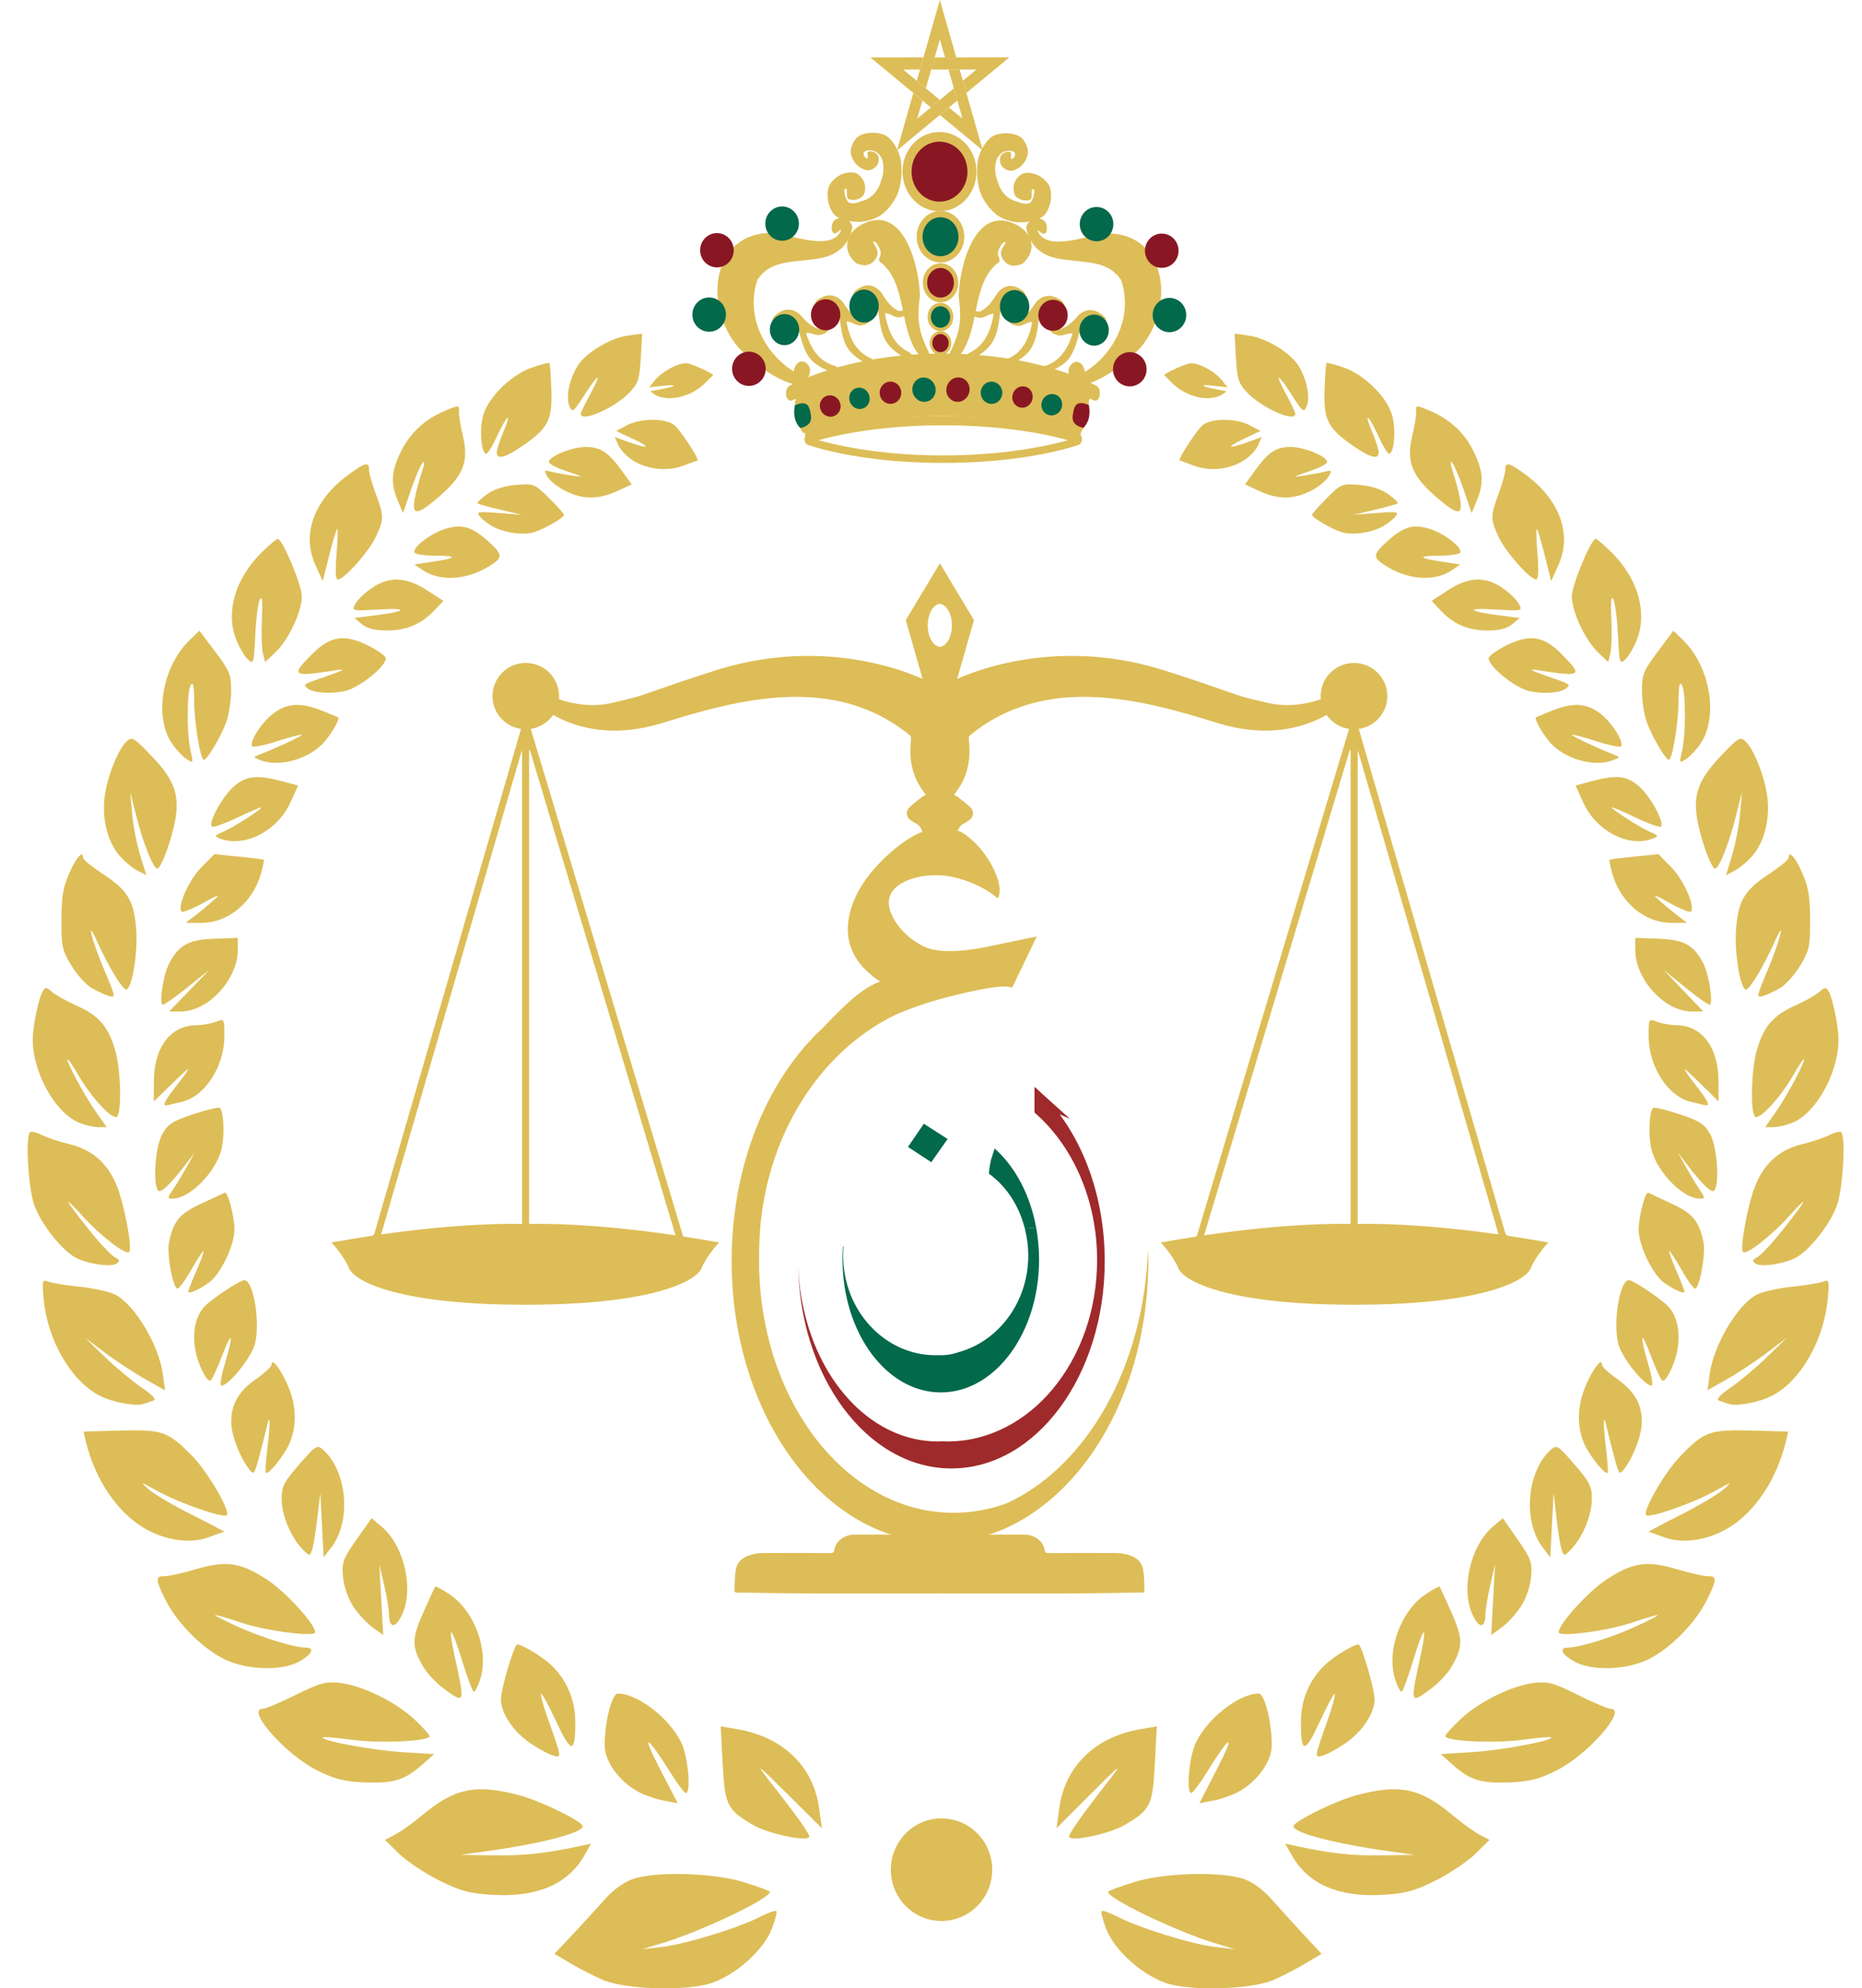 <svg width="59" height="63" viewBox="0 0 59 63" fill="none" xmlns="http://www.w3.org/2000/svg">
<path d="M32.779 34.438V35.249C33.981 36.291 34.763 37.995 34.763 39.924C34.763 43.098 32.642 45.671 30.026 45.671C29.972 45.671 29.917 45.668 29.863 45.666C29.813 45.668 29.762 45.671 29.712 45.671C27.688 45.671 25.983 43.882 25.458 41.441C25.351 40.962 25.292 40.46 25.291 39.94C25.291 39.946 25.291 39.953 25.291 39.959C25.291 43.586 27.466 46.527 30.148 46.527C32.831 46.527 35.005 43.586 35.005 39.959C35.005 37.642 34.119 35.607 32.779 34.438Z" fill="#9F2A2B"/>
<path d="M32.779 34.438L33.901 35.448L33.429 35.246" fill="#9F2A2B"/>
<path d="M29.273 35.605L30.026 36.089L29.509 36.824L28.77 36.34L29.273 35.605Z" fill="#03694B"/>
<path d="M31.342 37.087C31.338 37.123 31.337 37.156 31.336 37.19C31.877 37.575 32.288 38.191 32.472 38.923L32.831 38.891C32.64 37.849 32.162 36.962 31.517 36.389L31.403 36.743C31.372 36.882 31.351 36.996 31.342 37.087Z" fill="#03694B"/>
<path d="M32.832 38.891L32.473 38.923H32.472C32.542 39.195 32.582 39.482 32.582 39.779C32.582 41.253 31.646 42.49 30.381 42.841C30.198 42.905 30.008 42.94 29.811 42.94C29.788 42.94 29.763 42.939 29.739 42.937C29.709 42.938 29.68 42.94 29.649 42.94C28.03 42.94 26.717 41.525 26.717 39.779C26.717 39.684 26.722 39.589 26.73 39.495H26.712C26.702 39.631 26.697 39.769 26.697 39.908C26.697 42.233 28.092 44.118 29.811 44.118C31.531 44.118 32.925 42.233 32.925 39.908C32.924 39.557 32.892 39.217 32.832 38.891Z" fill="#03694B"/>
<path d="M18.406 13.108C18.407 13.063 18.546 12.772 18.716 12.461C19.097 11.762 18.965 11.818 18.493 12.554C18.177 13.047 18.134 13.079 18.048 12.883C17.923 12.601 18.031 12.041 18.292 11.608C18.549 11.181 19.33 10.709 19.909 10.63L20.348 10.571L20.305 11.338C20.268 12.005 20.222 12.146 19.955 12.428C19.483 12.926 18.399 13.402 18.406 13.108ZM15.741 14.33C15.741 14.246 15.836 13.953 15.953 13.678C16.235 13.013 16.066 13.136 15.745 13.83C15.606 14.13 15.455 14.376 15.409 14.376C15.244 14.376 15.183 13.595 15.312 13.153C15.484 12.57 16.202 11.872 16.865 11.643C17.145 11.546 17.391 11.482 17.409 11.502C17.428 11.52 17.456 11.904 17.471 12.354C17.503 13.313 17.372 13.567 16.547 14.134C15.997 14.51 15.741 14.572 15.741 14.33ZM20.052 14.588C19.869 14.473 19.666 14.261 19.6 14.114L19.48 13.848L19.915 14.004C20.576 14.24 20.653 14.186 20.056 13.905L19.524 13.655L19.865 13.475C20.288 13.253 21.053 13.243 21.355 13.457C21.531 13.582 22.189 14.583 22.101 14.591C22.09 14.592 21.89 14.664 21.656 14.753C21.144 14.945 20.52 14.881 20.052 14.588ZM21.203 12.617C21.046 12.617 20.846 12.568 20.759 12.508L20.6 12.399L20.94 12.333C21.457 12.232 21.493 12.174 21.006 12.226L20.573 12.273L20.751 12.049C20.973 11.772 21.488 11.495 21.756 11.509C21.912 11.518 22.649 11.855 22.591 11.891C22.584 11.895 22.47 12.008 22.337 12.142C22.047 12.432 21.606 12.618 21.203 12.617ZM17.932 15.563C17.694 15.446 17.434 15.246 17.356 15.118C17.223 14.901 17.231 14.889 17.463 14.946C17.6 14.979 17.904 15.035 18.139 15.07C18.514 15.126 18.494 15.11 17.979 14.939C17.657 14.833 17.393 14.698 17.393 14.64C17.393 14.458 18.124 14.16 18.565 14.162C19.036 14.164 19.276 14.325 19.723 14.942L20.017 15.348L19.557 15.559C18.968 15.829 18.476 15.831 17.932 15.563ZM13.141 15.803C13.181 15.58 13.281 15.205 13.363 14.969C13.447 14.724 13.462 14.589 13.396 14.655C13.332 14.72 13.166 15.106 13.024 15.514L12.768 16.258L12.603 15.858C12.371 15.298 12.396 14.931 12.71 14.297C12.994 13.72 13.463 13.285 14.086 13.022C14.55 12.826 14.558 12.827 14.543 13.054C14.536 13.158 14.592 13.496 14.665 13.804C14.871 14.662 14.676 15.109 13.771 15.857C13.199 16.33 13.047 16.317 13.141 15.803ZM15.63 16.689C15.477 16.609 15.288 16.466 15.21 16.371C15.081 16.214 15.136 16.203 15.804 16.254L16.54 16.311L15.856 16.15C15.48 16.062 15.154 15.971 15.13 15.948C15.107 15.925 15.243 15.796 15.432 15.66C15.652 15.502 15.981 15.395 16.352 15.365C16.915 15.318 16.941 15.329 17.4 15.784C17.659 16.041 17.871 16.279 17.871 16.313C17.871 16.401 17.266 16.753 16.929 16.859C16.592 16.967 16.015 16.891 15.63 16.689ZM10.665 17.535C10.703 17.081 10.71 16.733 10.681 16.763C10.651 16.793 10.536 17.177 10.427 17.616L10.226 18.415L9.989 17.889C9.553 16.919 9.954 15.834 11.043 15.039C11.578 14.647 11.693 14.621 11.693 14.886C11.693 14.989 11.789 15.329 11.905 15.642C12.171 16.349 12.17 16.46 11.899 17.028C11.673 17.499 10.901 18.361 10.705 18.361C10.633 18.362 10.62 18.075 10.665 17.535ZM13.397 18.064L13.13 17.885L13.71 17.798C14.488 17.682 14.521 17.607 13.794 17.607C13.466 17.607 13.17 17.564 13.137 17.51C13.042 17.355 13.685 16.87 14.161 16.741C14.673 16.602 14.979 16.702 15.502 17.181C15.918 17.561 15.929 17.657 15.581 17.889C14.842 18.377 13.966 18.447 13.397 18.064ZM11.472 19.779L11.229 19.58L11.86 19.501C12.884 19.373 12.989 19.253 12.027 19.31C11.147 19.361 11.139 19.36 11.258 19.134C11.324 19.009 11.556 18.784 11.774 18.635C12.329 18.253 12.867 18.273 13.528 18.701L14.048 19.039L13.763 19.34C13.349 19.777 12.886 19.974 12.264 19.977C11.887 19.978 11.64 19.916 11.472 19.779ZM7.473 20.235C7.147 19.369 7.465 18.314 8.299 17.495C8.539 17.261 8.764 17.071 8.802 17.075C8.957 17.09 9.568 18.551 9.564 18.901C9.558 19.395 9.141 20.276 8.728 20.667L8.4 20.978L8.33 20.694C8.291 20.537 8.277 20.047 8.299 19.606C8.327 19.052 8.307 18.86 8.237 18.986C8.18 19.088 8.113 19.597 8.089 20.118C8.044 21.03 8.036 21.059 7.847 20.886C7.739 20.787 7.572 20.494 7.473 20.235ZM9.728 21.798C9.6 21.681 9.598 21.682 10.414 21.403C10.828 21.261 10.956 21.189 10.733 21.223C9.238 21.454 9.194 21.429 9.875 20.739C10.458 20.151 10.906 20.077 11.654 20.448C11.968 20.605 12.225 20.788 12.225 20.857C12.225 21.121 11.379 21.797 10.923 21.897C10.446 21.999 9.898 21.954 9.728 21.798ZM5.448 23.557C4.869 22.701 5.143 21.113 6.012 20.279L6.318 19.985L6.822 20.651C7.272 21.246 7.325 21.376 7.325 21.874C7.325 22.18 7.257 22.625 7.174 22.863C7.015 23.318 6.57 24.071 6.46 24.073C6.349 24.075 6.152 22.885 6.151 22.197C6.15 21.734 6.118 21.588 6.046 21.703C5.917 21.905 5.912 23.235 6.038 23.785C6.131 24.188 6.128 24.193 5.903 24.043C5.776 23.959 5.572 23.741 5.448 23.557ZM8.23 24.078C8.016 23.989 8.016 23.989 8.23 23.906C8.786 23.689 9.562 23.326 9.562 23.283C9.562 23.256 9.214 23.346 8.789 23.483C8.364 23.62 8.002 23.69 7.984 23.64C7.919 23.461 8.289 22.894 8.653 22.613C9.091 22.276 9.521 22.248 10.201 22.517C10.465 22.622 10.696 22.718 10.715 22.733C10.786 22.787 10.426 23.379 10.183 23.608C9.67 24.095 8.782 24.307 8.23 24.078ZM6.962 26.565C6.781 26.494 6.794 26.47 7.072 26.354C7.403 26.215 8.383 25.585 8.268 25.584C8.231 25.584 7.881 25.734 7.49 25.919C7.1 26.103 6.751 26.225 6.716 26.189C6.595 26.067 7.038 25.25 7.399 24.93C7.798 24.576 8.13 24.539 8.945 24.755L9.447 24.889L9.197 25.435C8.783 26.34 7.732 26.871 6.962 26.565ZM3.771 27.09C3.412 26.659 3.239 25.99 3.309 25.301C3.371 24.678 3.735 23.744 4.014 23.489C4.185 23.331 4.246 23.368 4.84 23.994C5.564 24.756 5.718 25.249 5.517 26.157C5.379 26.779 5.09 27.523 4.985 27.523C4.858 27.523 4.541 26.733 4.326 25.883L4.127 25.098L4.187 25.784C4.221 26.161 4.335 26.754 4.442 27.1L4.636 27.731L4.342 27.577C4.179 27.492 3.923 27.273 3.771 27.09ZM6.196 28.999C6.366 28.869 6.63 28.651 6.781 28.514C7.003 28.316 6.934 28.335 6.439 28.608C6.1 28.797 5.793 28.92 5.756 28.884C5.608 28.733 5.986 27.88 6.377 27.485L6.793 27.064L7.564 27.141C7.989 27.183 8.346 27.228 8.358 27.242C8.372 27.255 8.335 27.438 8.278 27.65C8.021 28.593 7.232 29.248 6.364 29.24L5.885 29.236L6.196 28.999ZM2.905 31.305C2.729 31.204 2.442 30.887 2.265 30.598C1.973 30.119 1.944 29.99 1.946 29.147C1.948 28.412 1.999 28.107 2.199 27.657C2.423 27.153 2.637 26.922 2.637 27.187C2.637 27.24 2.92 27.469 3.266 27.696C4.053 28.212 4.251 28.546 4.317 29.467C4.367 30.174 4.198 31.238 4.017 31.352C3.917 31.414 3.459 30.674 3.084 29.844C2.701 28.994 2.908 29.803 3.325 30.787C3.666 31.588 3.671 31.623 3.452 31.558C3.326 31.519 3.079 31.405 2.905 31.305ZM5.996 31.39L6.631 30.729L5.944 31.281C5.566 31.585 5.213 31.833 5.159 31.833C5.031 31.833 5.172 30.892 5.352 30.541C5.658 29.945 5.966 29.774 6.777 29.744L7.536 29.716V30.094C7.536 31.028 6.596 32.048 5.735 32.048H5.359L5.996 31.39ZM5.513 34.501C6.114 33.727 6.11 33.698 5.481 34.309L4.874 34.898L4.876 34.255C4.879 33.181 5.407 32.486 6.225 32.483C6.412 32.481 6.687 32.434 6.838 32.376C7.11 32.272 7.112 32.273 7.109 32.834C7.105 33.807 6.486 34.751 5.745 34.915C5.589 34.95 5.412 34.992 5.353 35.008C5.13 35.07 5.17 34.944 5.513 34.501ZM2.494 35.566C1.74 35.247 1.038 33.979 1.038 32.937C1.038 32.52 1.225 31.619 1.355 31.407C1.438 31.27 1.478 31.273 1.644 31.425C1.75 31.52 2.104 31.719 2.431 31.864C3.127 32.174 3.429 32.523 3.649 33.27C3.82 33.851 3.863 35.138 3.718 35.368C3.609 35.541 2.913 34.807 2.482 34.064C2.321 33.786 2.169 33.559 2.145 33.559C2.058 33.559 2.664 34.695 3.021 35.202L3.381 35.714H3.111C2.964 35.713 2.686 35.647 2.494 35.566ZM5.487 37.68C5.598 37.517 5.797 37.19 5.929 36.953L6.17 36.522L5.921 36.845C5.401 37.52 5.101 37.812 5.015 37.725C4.833 37.539 4.919 36.321 5.144 35.929C5.326 35.611 5.48 35.513 6.136 35.299C6.563 35.159 6.936 35.071 6.967 35.102C7.096 35.233 7.123 36.023 7.012 36.439C6.821 37.158 6.005 37.976 5.478 37.977C5.294 37.976 5.295 37.963 5.487 37.68ZM2.409 39.853C1.954 39.618 1.278 38.756 1.077 38.156C0.893 37.609 0.805 36.021 0.949 35.875C0.987 35.836 1.155 35.874 1.322 35.96C1.488 36.045 1.881 36.176 2.196 36.251C2.904 36.419 3.391 36.838 3.685 37.53C3.925 38.093 4.204 39.553 4.093 39.665C3.984 39.775 3.199 39.169 2.61 38.523C1.945 37.791 2.042 37.992 2.83 38.978C3.152 39.38 3.511 39.761 3.626 39.825C3.797 39.918 3.81 39.958 3.69 40.037C3.511 40.155 2.794 40.052 2.409 39.853ZM6.209 40.297C6.359 39.955 6.466 39.66 6.448 39.641C6.43 39.624 6.252 39.894 6.053 40.243C5.854 40.592 5.654 40.855 5.611 40.828C5.459 40.733 5.282 39.705 5.356 39.356C5.5 38.679 5.691 38.452 6.386 38.132C6.756 37.962 7.085 37.808 7.12 37.789C7.216 37.737 7.431 38.55 7.43 38.959C7.429 39.464 6.985 40.38 6.618 40.64C6.321 40.85 6.022 40.989 5.964 40.943C5.95 40.929 6.059 40.639 6.209 40.297ZM7.12 43.23C7.406 42.278 7.363 42.102 7.047 42.933C6.901 43.318 6.736 43.679 6.681 43.734C6.62 43.796 6.495 43.636 6.355 43.314C6.02 42.55 6.104 41.708 6.552 41.326C6.927 41.007 7.618 40.562 7.739 40.562C8.034 40.562 8.256 41.906 8.075 42.589C7.958 43.024 7.249 43.903 7.014 43.903C6.961 43.904 7.009 43.6 7.12 43.23ZM3.156 44.219C2.252 43.755 1.505 42.468 1.384 41.165C1.33 40.57 1.339 40.533 1.529 40.607C1.64 40.651 2.092 40.725 2.532 40.77C2.972 40.816 3.479 40.93 3.66 41.024C4.275 41.345 5.035 42.62 5.159 43.536L5.229 44.051L4.599 43.696C4.253 43.502 3.682 43.126 3.33 42.862L2.691 42.382L3.311 42.982C3.651 43.312 4.176 43.75 4.475 43.954C4.823 44.19 4.965 44.343 4.867 44.375C4.784 44.402 4.642 44.449 4.555 44.48C4.301 44.571 3.577 44.435 3.156 44.219ZM8.479 45.831C8.578 45.01 8.558 44.722 8.439 45.266C8.401 45.436 8.298 45.84 8.21 46.165C8.058 46.725 8.041 46.744 7.889 46.542C7.584 46.139 7.329 45.466 7.327 45.057C7.324 44.488 7.562 44.079 8.123 43.687C8.387 43.504 8.602 43.304 8.602 43.245C8.602 43.012 8.85 43.309 9.092 43.836C9.387 44.477 9.419 45.141 9.183 45.712C9.026 46.092 8.501 46.747 8.42 46.665C8.399 46.645 8.426 46.269 8.479 45.831ZM4.607 48.44C3.722 47.94 3 46.868 2.709 45.628L2.646 45.358L3.81 45.327C5.157 45.292 5.327 45.352 6.092 46.134C6.568 46.621 7.267 47.801 7.195 47.998C7.147 48.131 5.72 47.645 5.01 47.253C4.437 46.937 4.416 46.933 4.712 47.191C4.888 47.345 5.511 47.71 6.097 48.003C6.682 48.296 7.137 48.537 7.109 48.538C7.079 48.539 6.865 48.612 6.63 48.7C6.056 48.919 5.276 48.819 4.607 48.44ZM10.054 48.108C10.003 48.552 9.927 49.008 9.886 49.119C9.816 49.313 9.799 49.31 9.567 49.066C9.205 48.682 8.927 48.005 8.925 47.492C8.923 47.098 8.995 46.957 9.482 46.398C10.012 45.791 10.052 45.767 10.239 45.935C11.008 46.627 11.138 48.203 10.494 49.033L10.255 49.342L10.202 48.319L10.149 47.297L10.054 48.108ZM11.191 50.895C11.026 50.643 10.896 50.268 10.869 49.964C10.828 49.5 10.865 49.395 11.298 48.778L11.774 48.101L12.098 48.376C12.825 48.995 13.132 50.4 12.716 51.21C12.512 51.61 12.333 51.58 12.326 51.146C12.323 50.987 12.254 50.565 12.17 50.209L12.019 49.563L12.081 50.684L12.143 51.805L11.805 51.562C11.619 51.426 11.343 51.127 11.191 50.895ZM7.137 52.584C6.443 52.256 5.618 51.436 5.255 50.711C4.919 50.039 4.914 49.94 5.22 49.94C5.352 49.94 5.796 49.841 6.206 49.72C7.174 49.434 7.635 49.504 8.481 50.063C9.059 50.446 9.987 51.463 9.987 51.716C9.987 51.879 8.443 51.679 7.643 51.412C7.204 51.265 6.831 51.158 6.816 51.173C6.8 51.189 7.127 51.357 7.544 51.545C8.309 51.891 9.331 52.204 9.699 52.204C9.998 52.204 9.865 52.448 9.448 52.662C8.891 52.947 7.835 52.912 7.137 52.584ZM14.067 53.506C13.832 53.334 13.543 53.031 13.426 52.833C13.039 52.183 13.038 51.931 13.414 51.089C13.603 50.664 13.772 50.297 13.789 50.274C13.806 50.25 14.01 50.359 14.242 50.514C15.05 51.054 15.506 52.321 15.214 53.212C15.144 53.427 15.055 53.602 15.015 53.602C14.976 53.601 14.809 53.16 14.644 52.622C14.302 51.506 14.174 51.407 14.397 52.429C14.74 54.004 14.741 54 14.067 53.506ZM16.814 55.24C16.255 54.856 15.872 54.285 15.872 53.835C15.872 53.544 16.25 52.239 16.37 52.114C16.437 52.043 17.147 52.459 17.457 52.749C17.955 53.217 18.228 53.856 18.229 54.562C18.231 55.575 18.102 55.572 17.626 54.548C17.39 54.041 17.175 53.647 17.148 53.674C17.122 53.702 17.215 54.048 17.356 54.446C17.812 55.729 17.809 55.704 17.514 55.618C17.371 55.576 17.056 55.406 16.814 55.24ZM10.054 56.096C9.05 55.596 7.766 54.142 8.329 54.142C8.412 54.142 8.88 53.945 9.367 53.704C10.144 53.32 10.319 53.272 10.775 53.323C11.476 53.402 12.529 53.917 13.123 54.47C13.391 54.72 13.611 54.963 13.611 55.01C13.611 55.171 12.035 55.245 11.151 55.125C10.668 55.058 10.253 55.024 10.229 55.048C10.132 55.146 11.814 55.458 12.753 55.516L13.759 55.578L13.345 55.94C12.808 56.41 12.448 56.514 11.509 56.472C10.905 56.445 10.592 56.365 10.054 56.096ZM20.245 56.782C19.627 56.455 19.16 55.817 19.16 55.297C19.16 54.556 19.388 53.659 19.578 53.659C20.214 53.659 21.243 54.464 21.598 55.237C21.808 55.694 21.903 56.82 21.731 56.809C21.683 56.806 21.467 56.52 21.251 56.174C20.49 54.958 20.303 54.873 20.893 56.011L21.475 57.135L21.04 57.053C20.799 57.009 20.442 56.887 20.245 56.782ZM23.843 57.812C23.035 57.334 22.969 57.199 22.899 55.886L22.836 54.7L23.336 54.783C24.804 55.027 25.771 55.956 25.956 57.297L26.043 57.927L25.126 57.016C23.932 55.828 23.877 55.789 24.468 56.54C25.209 57.479 25.642 58.088 25.642 58.187C25.641 58.38 24.341 58.108 23.843 57.812ZM13.909 59.577C13.454 59.35 12.882 58.968 12.641 58.73L12.2 58.297L12.531 58.122C12.714 58.025 13.096 57.751 13.382 57.511C14.4 56.657 15.075 56.517 16.439 56.877C17.122 57.056 18.465 57.711 18.465 57.864C18.465 58.076 17.137 58.417 15.346 58.665L14.595 58.77L15.635 58.785C16.584 58.8 17.261 58.727 18.338 58.499L18.731 58.415L18.512 58.797C17.997 59.694 17.035 60.112 15.648 60.038C14.897 59.999 14.594 59.919 13.909 59.577ZM19.098 62.73C18.823 62.612 18.367 62.378 18.084 62.211L17.569 61.906L18.147 61.291C18.464 60.952 18.929 60.444 19.181 60.162C19.463 59.846 19.823 59.597 20.116 59.514C20.923 59.287 22.652 59.349 23.572 59.636C24.025 59.777 24.396 59.914 24.396 59.941C24.396 60.159 22.224 61.194 20.968 61.572L20.344 61.76L20.968 61.689C21.708 61.604 23.39 61.089 24.065 60.742C24.329 60.606 24.569 60.522 24.6 60.552C24.63 60.582 24.562 60.843 24.449 61.13C24.188 61.789 23.337 62.554 22.562 62.826C21.789 63.096 19.825 63.042 19.098 62.73Z" fill="#DDBD57"/>
<path d="M41.045 13.108C41.044 13.063 40.905 12.772 40.737 12.461C40.359 11.762 40.491 11.818 40.958 12.554C41.271 13.047 41.314 13.079 41.4 12.883C41.523 12.601 41.416 12.041 41.157 11.608C40.903 11.181 40.128 10.709 39.555 10.63L39.12 10.571L39.162 11.338C39.199 12.005 39.244 12.146 39.509 12.428C39.978 12.926 41.051 13.402 41.045 13.108ZM43.686 14.33C43.686 14.246 43.592 13.953 43.476 13.678C43.196 13.013 43.364 13.136 43.682 13.83C43.819 14.13 43.969 14.376 44.015 14.376C44.178 14.376 44.239 13.595 44.11 13.153C43.941 12.57 43.23 11.872 42.573 11.643C42.294 11.546 42.051 11.482 42.033 11.502C42.015 11.52 41.987 11.904 41.971 12.354C41.939 13.313 42.069 13.567 42.887 14.134C43.432 14.51 43.686 14.572 43.686 14.33ZM39.414 14.588C39.595 14.473 39.797 14.261 39.862 14.114L39.981 13.848L39.55 14.004C38.895 14.24 38.819 14.186 39.41 13.905L39.937 13.655L39.599 13.475C39.179 13.253 38.421 13.243 38.122 13.457C37.948 13.582 37.296 14.583 37.384 14.591C37.395 14.592 37.593 14.664 37.825 14.753C38.332 14.945 38.95 14.881 39.414 14.588ZM38.272 12.617C38.428 12.617 38.626 12.568 38.712 12.508L38.87 12.399L38.533 12.333C38.021 12.232 37.985 12.174 38.466 12.226L38.896 12.273L38.719 12.049C38.5 11.772 37.989 11.495 37.725 11.509C37.571 11.518 36.839 11.855 36.896 11.891C36.903 11.895 37.017 12.008 37.148 12.142C37.437 12.432 37.874 12.618 38.272 12.617ZM41.514 15.563C41.751 15.446 42.008 15.246 42.085 15.118C42.218 14.901 42.21 14.889 41.979 14.946C41.843 14.979 41.543 15.035 41.31 15.07C40.939 15.126 40.958 15.11 41.469 14.939C41.789 14.833 42.05 14.698 42.05 14.64C42.05 14.458 41.326 14.16 40.889 14.162C40.422 14.164 40.186 14.325 39.742 14.942L39.45 15.348L39.905 15.559C40.488 15.829 40.975 15.831 41.514 15.563ZM46.262 15.803C46.222 15.58 46.123 15.205 46.042 14.969C45.959 14.724 45.944 14.589 46.009 14.655C46.072 14.72 46.237 15.106 46.378 15.514L46.632 16.258L46.795 15.858C47.025 15.298 47.001 14.931 46.69 14.297C46.408 13.72 45.943 13.285 45.325 13.022C44.865 12.826 44.858 12.827 44.872 13.054C44.879 13.158 44.824 13.496 44.751 13.804C44.547 14.662 44.74 15.109 45.637 15.857C46.205 16.33 46.355 16.317 46.262 15.803ZM43.795 16.689C43.947 16.609 44.134 16.466 44.211 16.371C44.34 16.214 44.285 16.203 43.623 16.254L42.893 16.311L43.572 16.15C43.945 16.062 44.268 15.971 44.291 15.948C44.313 15.925 44.179 15.796 43.992 15.66C43.774 15.502 43.447 15.395 43.08 15.365C42.522 15.318 42.495 15.329 42.041 15.784C41.784 16.041 41.574 16.279 41.574 16.313C41.574 16.401 42.174 16.753 42.508 16.859C42.842 16.967 43.414 16.891 43.795 16.689ZM48.716 17.535C48.678 17.081 48.671 16.733 48.7 16.763C48.73 16.793 48.842 17.177 48.952 17.616L49.15 18.415L49.386 17.889C49.818 16.919 49.421 15.834 48.341 15.039C47.81 14.647 47.697 14.621 47.697 14.886C47.697 14.989 47.602 15.329 47.486 15.642C47.223 16.349 47.223 16.46 47.493 17.028C47.716 17.499 48.481 18.361 48.675 18.361C48.747 18.362 48.761 18.075 48.716 17.535ZM46.009 18.064L46.273 17.885L45.699 17.798C44.928 17.682 44.896 17.607 45.616 17.607C45.941 17.607 46.234 17.564 46.267 17.51C46.362 17.355 45.724 16.87 45.253 16.741C44.745 16.602 44.442 16.702 43.924 17.181C43.511 17.561 43.5 17.657 43.846 17.889C44.577 18.377 45.444 18.447 46.009 18.064ZM47.916 19.779L48.157 19.58L47.531 19.501C46.516 19.373 46.413 19.253 47.366 19.31C48.238 19.361 48.247 19.36 48.128 19.134C48.063 19.009 47.833 18.784 47.617 18.635C47.067 18.253 46.534 18.273 45.88 18.701L45.364 19.039L45.646 19.34C46.056 19.777 46.515 19.974 47.132 19.977C47.505 19.978 47.75 19.916 47.916 19.779ZM51.879 20.235C52.201 19.369 51.886 18.314 51.059 17.495C50.821 17.261 50.598 17.071 50.561 17.075C50.407 17.09 49.801 18.551 49.806 18.901C49.812 19.395 50.226 20.276 50.634 20.667L50.959 20.978L51.028 20.694C51.066 20.537 51.08 20.047 51.059 19.606C51.031 19.052 51.051 18.86 51.12 18.986C51.176 19.088 51.243 19.597 51.267 20.118C51.311 21.03 51.319 21.059 51.507 20.886C51.615 20.787 51.781 20.494 51.879 20.235ZM49.644 21.798C49.77 21.681 49.773 21.682 48.964 21.403C48.554 21.261 48.426 21.189 48.647 21.223C50.129 21.454 50.173 21.429 49.497 20.739C48.921 20.151 48.476 20.077 47.734 20.448C47.423 20.605 47.169 20.788 47.169 20.857C47.169 21.121 48.009 21.797 48.46 21.897C48.933 21.999 49.476 21.954 49.644 21.798ZM53.886 23.557C54.459 22.701 54.188 21.113 53.326 20.279L53.023 19.985L52.525 20.651C52.08 21.246 52.026 21.376 52.026 21.874C52.026 22.18 52.093 22.625 52.175 22.863C52.332 23.318 52.772 24.071 52.882 24.073C52.992 24.075 53.187 22.885 53.188 22.197C53.189 21.734 53.219 21.588 53.292 21.703C53.419 21.905 53.424 23.235 53.3 23.785C53.207 24.188 53.21 24.193 53.434 24.043C53.56 23.959 53.763 23.741 53.886 23.557ZM51.129 24.078C51.341 23.989 51.341 23.989 51.129 23.906C50.579 23.689 49.81 23.326 49.81 23.283C49.81 23.256 50.154 23.346 50.576 23.483C50.997 23.62 51.356 23.69 51.374 23.64C51.438 23.461 51.072 22.894 50.712 22.613C50.278 22.276 49.851 22.248 49.178 22.517C48.917 22.622 48.687 22.718 48.669 22.733C48.599 22.787 48.955 23.379 49.195 23.608C49.701 24.095 50.582 24.307 51.129 24.078ZM52.386 26.565C52.564 26.494 52.552 26.47 52.277 26.354C51.948 26.215 50.977 25.585 51.091 25.584C51.128 25.584 51.474 25.734 51.862 25.919C52.249 26.103 52.594 26.225 52.629 26.189C52.748 26.067 52.309 25.25 51.952 24.93C51.557 24.576 51.228 24.539 50.421 24.755L49.924 24.889L50.171 25.435C50.581 26.34 51.623 26.871 52.386 26.565ZM55.548 27.09C55.904 26.659 56.076 25.99 56.006 25.301C55.944 24.678 55.583 23.744 55.307 23.489C55.136 23.331 55.077 23.368 54.488 23.994C53.771 24.756 53.618 25.249 53.817 26.157C53.954 26.779 54.241 27.523 54.345 27.523C54.469 27.523 54.784 26.733 54.998 25.883L55.195 25.098L55.135 25.784C55.103 26.161 54.989 26.754 54.883 27.1L54.691 27.731L54.983 27.577C55.142 27.492 55.397 27.273 55.548 27.09ZM53.144 28.999C52.975 28.869 52.713 28.651 52.563 28.514C52.344 28.316 52.411 28.335 52.901 28.608C53.238 28.797 53.542 28.92 53.578 28.884C53.725 28.733 53.35 27.88 52.963 27.485L52.551 27.064L51.787 27.141C51.367 27.183 51.013 27.228 51 27.242C50.986 27.255 51.022 27.438 51.08 27.65C51.335 28.593 52.117 29.248 52.977 29.24L53.452 29.236L53.144 28.999ZM56.406 31.305C56.58 31.204 56.865 30.887 57.04 30.598C57.329 30.119 57.358 29.99 57.356 29.147C57.354 28.412 57.303 28.107 57.106 27.657C56.884 27.153 56.672 26.922 56.672 27.187C56.672 27.24 56.392 27.469 56.048 27.696C55.269 28.212 55.073 28.546 55.008 29.467C54.959 30.174 55.126 31.238 55.305 31.352C55.404 31.414 55.858 30.674 56.23 29.844C56.609 28.994 56.404 29.803 55.991 30.787C55.653 31.588 55.648 31.623 55.865 31.558C55.989 31.519 56.233 31.405 56.406 31.305ZM53.343 31.39L52.713 30.729L53.394 31.281C53.768 31.585 54.117 31.833 54.17 31.833C54.297 31.833 54.158 30.892 53.979 30.541C53.676 29.945 53.371 29.774 52.567 29.744L51.815 29.716V30.094C51.815 31.028 52.746 32.048 53.601 32.048H53.973L53.343 31.39ZM53.821 34.501C53.226 33.727 53.23 33.698 53.854 34.309L54.455 34.898L54.453 34.255C54.45 33.181 53.926 32.486 53.115 32.483C52.93 32.481 52.657 32.434 52.508 32.376C52.238 32.272 52.237 32.273 52.239 32.834C52.243 33.807 52.857 34.751 53.592 34.915C53.747 34.95 53.921 34.992 53.979 35.008C54.201 35.07 54.162 34.944 53.821 34.501ZM56.813 35.566C57.56 35.247 58.255 33.979 58.255 32.937C58.255 32.52 58.071 31.619 57.941 31.407C57.858 31.27 57.821 31.273 57.654 31.425C57.549 31.52 57.198 31.719 56.874 31.864C56.184 32.174 55.885 32.523 55.668 33.27C55.498 33.851 55.456 35.138 55.599 35.368C55.707 35.541 56.397 34.807 56.823 34.064C56.982 33.786 57.133 33.559 57.158 33.559C57.243 33.559 56.643 34.695 56.289 35.202L55.932 35.714H56.199C56.348 35.713 56.623 35.647 56.813 35.566ZM53.847 37.68C53.737 37.517 53.54 37.19 53.408 36.953L53.169 36.522L53.416 36.845C53.931 37.52 54.228 37.812 54.314 37.725C54.495 37.539 54.409 36.321 54.186 35.929C54.005 35.611 53.854 35.513 53.203 35.299C52.781 35.159 52.41 35.071 52.38 35.102C52.251 35.233 52.225 36.023 52.334 36.439C52.524 37.158 53.333 37.976 53.854 37.977C54.038 37.976 54.038 37.963 53.847 37.68ZM56.897 39.853C57.348 39.618 58.019 38.756 58.218 38.156C58.399 37.609 58.487 36.021 58.344 35.875C58.306 35.836 58.14 35.874 57.975 35.96C57.81 36.045 57.42 36.176 57.109 36.251C56.407 36.419 55.924 36.838 55.633 37.53C55.395 38.093 55.119 39.553 55.229 39.665C55.337 39.775 56.115 39.169 56.699 38.523C57.358 37.791 57.263 37.992 56.481 38.978C56.162 39.38 55.806 39.761 55.691 39.825C55.522 39.918 55.51 39.958 55.629 40.037C55.805 40.155 56.515 40.052 56.897 39.853ZM53.132 40.297C52.984 39.955 52.877 39.66 52.895 39.641C52.912 39.624 53.089 39.894 53.287 40.243C53.485 40.592 53.681 40.855 53.723 40.828C53.873 40.733 54.05 39.705 53.976 39.356C53.833 38.679 53.645 38.452 52.956 38.132C52.59 37.962 52.263 37.808 52.23 37.789C52.135 37.737 51.922 38.55 51.923 38.959C51.924 39.464 52.363 40.38 52.728 40.64C53.021 40.85 53.318 40.989 53.375 40.943C53.389 40.929 53.28 40.639 53.132 40.297ZM52.229 43.23C51.945 42.278 51.987 42.102 52.3 42.933C52.445 43.318 52.608 43.679 52.662 43.734C52.723 43.796 52.846 43.636 52.986 43.314C53.317 42.55 53.235 41.708 52.79 41.326C52.418 41.007 51.733 40.562 51.613 40.562C51.321 40.562 51.101 41.906 51.28 42.589C51.395 43.024 52.098 43.903 52.333 43.903C52.386 43.904 52.338 43.6 52.229 43.23ZM56.157 44.219C57.053 43.755 57.793 42.468 57.913 41.165C57.968 40.57 57.958 40.533 57.771 40.607C57.66 40.651 57.212 40.725 56.777 40.77C56.342 40.815 55.838 40.93 55.659 41.024C55.05 41.345 54.297 42.62 54.173 43.536L54.105 44.051L54.728 43.696C55.072 43.502 55.638 43.126 55.986 42.862L56.619 42.382L56.005 42.982C55.668 43.312 55.148 43.75 54.851 43.954C54.507 44.19 54.366 44.343 54.462 44.375C54.545 44.402 54.684 44.449 54.771 44.48C55.023 44.571 55.739 44.435 56.157 44.219ZM50.882 45.831C50.784 45.01 50.804 44.722 50.921 45.266C50.959 45.436 51.061 45.84 51.148 46.165C51.299 46.725 51.316 46.744 51.467 46.542C51.769 46.139 52.021 45.466 52.024 45.057C52.027 44.488 51.79 44.079 51.234 43.687C50.973 43.504 50.76 43.304 50.76 43.245C50.76 43.012 50.514 43.309 50.275 43.836C49.983 44.477 49.95 45.141 50.185 45.712C50.34 46.092 50.859 46.747 50.941 46.665C50.961 46.645 50.934 46.269 50.882 45.831ZM54.719 48.44C55.595 47.94 56.311 46.868 56.599 45.628L56.661 45.358L55.507 45.327C54.171 45.292 54.004 45.352 53.246 46.134C52.773 46.621 52.081 47.801 52.152 47.998C52.2 48.131 53.613 47.645 54.318 47.253C54.884 46.937 54.907 46.933 54.613 47.191C54.438 47.345 53.821 47.71 53.241 48.003C52.661 48.296 52.209 48.537 52.237 48.538C52.266 48.539 52.48 48.612 52.712 48.7C53.283 48.919 54.056 48.819 54.719 48.44ZM49.321 48.108C49.372 48.552 49.446 49.008 49.487 49.119C49.557 49.313 49.575 49.31 49.803 49.066C50.163 48.682 50.438 48.005 50.44 47.492C50.442 47.098 50.37 46.957 49.888 46.398C49.363 45.791 49.323 45.767 49.137 45.935C48.375 46.627 48.247 48.203 48.885 49.033L49.123 49.342L49.176 48.319L49.229 47.297L49.321 48.108ZM48.195 50.895C48.359 50.643 48.486 50.268 48.514 49.964C48.555 49.5 48.518 49.395 48.088 48.778L47.617 48.101L47.297 48.376C46.575 48.995 46.271 50.4 46.683 51.21C46.886 51.61 47.063 51.58 47.069 51.146C47.072 50.987 47.141 50.565 47.223 50.209L47.373 49.563L47.312 50.684L47.251 51.805L47.586 51.562C47.77 51.426 48.045 51.127 48.195 50.895ZM52.211 52.584C52.899 52.256 53.716 51.436 54.076 50.711C54.41 50.039 54.415 49.94 54.112 49.94C53.981 49.94 53.541 49.841 53.135 49.72C52.176 49.434 51.719 49.504 50.88 50.063C50.306 50.446 49.388 51.463 49.388 51.716C49.388 51.879 50.918 51.679 51.71 51.412C52.145 51.265 52.515 51.158 52.53 51.173C52.545 51.189 52.221 51.357 51.808 51.545C51.05 51.891 50.037 52.204 49.672 52.204C49.376 52.204 49.508 52.448 49.92 52.662C50.473 52.947 51.52 52.912 52.211 52.584ZM45.344 53.506C45.577 53.334 45.863 53.031 45.98 52.833C46.362 52.183 46.364 51.931 45.991 51.089C45.803 50.664 45.636 50.297 45.62 50.274C45.603 50.25 45.401 50.359 45.172 50.514C44.372 51.054 43.92 52.321 44.208 53.212C44.278 53.427 44.367 53.602 44.407 53.602C44.446 53.601 44.611 53.16 44.774 52.622C45.113 51.506 45.24 51.407 45.019 52.429C44.678 54.004 44.677 54 45.344 53.506ZM42.623 55.24C43.177 54.856 43.555 54.285 43.555 53.835C43.555 53.544 43.182 52.239 43.063 52.114C42.996 52.043 42.292 52.459 41.985 52.749C41.491 53.217 41.221 53.856 41.221 54.562C41.219 55.575 41.348 55.572 41.819 54.548C42.054 54.041 42.267 53.647 42.293 53.674C42.32 53.702 42.226 54.048 42.087 54.446C41.635 55.729 41.638 55.704 41.931 55.618C42.071 55.576 42.382 55.406 42.623 55.24ZM49.322 56.096C50.316 55.596 51.589 54.142 51.031 54.142C50.949 54.142 50.485 53.945 50.001 53.704C49.233 53.32 49.059 53.272 48.607 53.323C47.913 53.402 46.868 53.917 46.28 54.47C46.014 54.72 45.797 54.963 45.797 55.01C45.797 55.171 47.359 55.245 48.234 55.125C48.714 55.058 49.125 55.024 49.148 55.048C49.244 55.146 47.578 55.458 46.647 55.516L45.65 55.578L46.06 55.94C46.593 56.41 46.949 56.514 47.879 56.472C48.478 56.445 48.787 56.365 49.322 56.096ZM39.222 56.782C39.836 56.455 40.298 55.817 40.298 55.297C40.298 54.556 40.072 53.659 39.885 53.659C39.254 53.659 38.234 54.464 37.882 55.237C37.674 55.694 37.58 56.82 37.751 56.809C37.797 56.806 38.012 56.52 38.227 56.174C38.981 54.958 39.167 54.873 38.582 56.011L38.005 57.135L38.436 57.053C38.673 57.009 39.027 56.887 39.222 56.782ZM35.658 57.812C36.459 57.334 36.524 57.199 36.592 55.886L36.654 54.7L36.16 54.783C34.705 55.027 33.746 55.956 33.564 57.297L33.477 57.927L34.387 57.016C35.57 55.828 35.625 55.789 35.039 56.54C34.305 57.479 33.876 58.088 33.876 58.187C33.875 58.38 35.163 58.108 35.658 57.812ZM45.501 59.577C45.952 59.35 46.518 58.968 46.758 58.73L47.196 58.297L46.867 58.122C46.687 58.025 46.307 57.751 46.024 57.511C45.014 56.657 44.347 56.517 42.994 56.877C42.318 57.056 40.986 57.711 40.986 57.864C40.986 58.076 42.302 58.417 44.077 58.665L44.821 58.77L43.791 58.785C42.85 58.8 42.179 58.727 41.112 58.499L40.723 58.415L40.941 58.797C41.451 59.694 42.405 60.112 43.778 60.038C44.523 59.999 44.823 59.919 45.501 59.577ZM40.359 62.73C40.631 62.612 41.084 62.378 41.364 62.211L41.875 61.906L41.303 61.291C40.988 60.952 40.527 60.444 40.278 60.162C39.999 59.846 39.642 59.597 39.351 59.514C38.551 59.287 36.837 59.349 35.926 59.636C35.477 59.777 35.11 59.914 35.11 59.941C35.11 60.159 37.263 61.194 38.508 61.572L39.125 61.76L38.508 61.689C37.775 61.604 36.108 61.089 35.438 60.742C35.177 60.606 34.938 60.522 34.908 60.552C34.878 60.582 34.946 60.843 35.057 61.13C35.316 61.789 36.16 62.554 36.928 62.826C37.692 63.096 39.638 63.042 40.359 62.73Z" fill="#DDBD57"/>
<path d="M29.833 60.865C30.72 60.865 31.44 60.138 31.44 59.24C31.44 58.343 30.72 57.615 29.833 57.615C28.946 57.615 28.227 58.343 28.227 59.24C28.227 60.138 28.946 60.865 29.833 60.865Z" fill="#DDBD57"/>
<path d="M36.208 49.679C36.146 49.421 35.92 49.303 35.676 49.245C35.553 49.216 35.423 49.206 35.296 49.206C34.606 49.203 33.917 49.205 33.228 49.208C33.143 49.208 33.112 49.186 33.098 49.096C33.059 48.843 32.802 48.641 32.5 48.623L29.769 48.62L27.037 48.623C26.735 48.641 26.478 48.844 26.439 49.096C26.425 49.187 26.393 49.209 26.31 49.208C25.62 49.205 24.931 49.203 24.241 49.206C24.114 49.207 23.984 49.216 23.861 49.245C23.618 49.303 23.391 49.421 23.329 49.679C23.273 49.909 23.285 50.157 23.273 50.398C23.27 50.464 23.329 50.458 23.375 50.459C24.255 50.47 25.135 50.489 26.014 50.49C27.265 50.491 28.516 50.49 29.769 50.489C31.02 50.49 32.271 50.491 33.524 50.49C34.403 50.489 35.283 50.47 36.162 50.459C36.208 50.458 36.268 50.464 36.264 50.398C36.252 50.157 36.264 49.909 36.208 49.679Z" fill="#DDBD57"/>
<path d="M47.774 39.155C47.731 39.139 47.707 39.11 47.69 39.05C47.322 37.769 46.948 36.49 46.576 35.209C46.238 34.047 45.9 32.884 45.562 31.722C45.259 30.677 44.957 29.632 44.653 28.587C44.344 27.526 44.034 26.466 43.725 25.405C43.503 24.639 43.28 23.874 43.058 23.109C43.057 23.104 43.056 23.1 43.054 23.095C43.565 23.022 43.959 22.585 43.959 22.056C43.959 21.476 43.486 21.005 42.903 21.005C42.321 21.005 41.848 21.476 41.848 22.056C41.848 22.086 41.85 22.116 41.853 22.145C41.853 22.149 41.853 22.153 41.854 22.156L41.846 22.152C41.838 22.159 41.831 22.165 41.823 22.167C41.752 22.19 41.681 22.21 41.61 22.229C41.145 22.35 40.673 22.386 40.195 22.276C39.861 22.199 39.525 22.125 39.2 22.019C39.187 22.015 39.174 22.011 39.16 22.006C39.072 21.976 38.984 21.944 38.895 21.913C38.394 21.737 37.752 21.515 36.901 21.244C36.68 21.173 36.463 21.114 36.248 21.061C35.668 20.918 35.112 20.838 34.589 20.803C33.294 20.717 32.2 20.908 31.428 21.121C30.894 21.269 30.513 21.427 30.329 21.511L30.862 19.648L29.783 17.85L29.782 17.851L29.781 17.85L28.701 19.648L29.234 21.511C29.05 21.427 28.669 21.269 28.135 21.121C27.363 20.909 26.27 20.717 24.974 20.803C24.451 20.838 23.895 20.918 23.315 21.061C23.101 21.114 22.883 21.173 22.663 21.244C21.811 21.515 21.169 21.737 20.668 21.913C20.58 21.945 20.492 21.977 20.403 22.006C20.39 22.011 20.377 22.014 20.363 22.019C20.038 22.125 19.702 22.199 19.369 22.276C18.89 22.386 18.418 22.35 17.953 22.229C17.882 22.21 17.811 22.19 17.741 22.167C17.733 22.165 17.725 22.159 17.717 22.152L17.709 22.156C17.709 22.152 17.709 22.148 17.71 22.145C17.713 22.116 17.715 22.086 17.715 22.056C17.715 21.476 17.242 21.005 16.66 21.005C16.077 21.005 15.605 21.476 15.605 22.056C15.605 22.585 15.998 23.022 16.509 23.095C16.508 23.1 16.507 23.104 16.505 23.109C16.283 23.875 16.061 24.64 15.838 25.405C15.529 26.466 15.218 27.526 14.91 28.587C14.606 29.632 14.304 30.677 14.001 31.722C13.664 32.884 13.325 34.047 12.987 35.209C12.614 36.49 12.242 37.769 11.873 39.05C11.856 39.11 11.831 39.139 11.79 39.155C11.384 39.215 10.955 39.286 10.503 39.367C10.503 39.367 10.891 39.774 11.06 40.183C11.225 40.582 12.538 41.303 16.349 41.339C16.407 41.34 16.464 41.34 16.521 41.34C16.563 41.34 16.603 41.341 16.644 41.341C16.699 41.341 16.751 41.34 16.805 41.34C16.808 41.34 16.811 41.34 16.814 41.34C20.721 41.319 22.062 40.587 22.228 40.183C22.397 39.774 22.785 39.367 22.785 39.367C22.388 39.296 22.009 39.233 21.648 39.177C21.645 39.17 21.641 39.163 21.639 39.154C21.508 38.71 21.373 38.267 21.241 37.824C20.799 36.354 20.359 34.884 19.918 33.414C19.584 32.303 19.25 31.192 18.915 30.079C18.521 28.765 18.128 27.45 17.733 26.136C17.432 25.131 17.129 24.128 16.826 23.123C16.824 23.114 16.823 23.104 16.821 23.094C17.081 23.054 17.311 22.919 17.472 22.726C17.492 22.702 17.512 22.677 17.531 22.651C17.962 22.901 18.801 23.25 19.977 23.122C20.286 23.087 20.619 23.022 20.974 22.912C23.36 22.17 26.431 21.317 28.85 23.315C28.864 23.345 28.87 23.385 28.867 23.416C28.808 23.932 28.861 24.428 29.13 24.883C29.191 24.987 29.265 25.083 29.337 25.189C29.292 25.212 29.247 25.227 29.213 25.255C29.075 25.364 28.928 25.466 28.807 25.593C28.688 25.716 28.718 25.887 28.856 25.989C28.924 26.039 29 26.079 29.073 26.122C29.177 26.183 29.237 26.343 29.237 26.478C29.359 26.434 29.482 26.395 29.606 26.365C29.883 26.297 30.133 26.281 30.358 26.306C30.386 26.227 30.431 26.158 30.492 26.122C30.565 26.079 30.641 26.04 30.709 25.989C30.848 25.887 30.877 25.718 30.758 25.593C30.637 25.466 30.491 25.364 30.352 25.255C30.317 25.227 30.273 25.213 30.228 25.189C30.3 25.083 30.374 24.987 30.435 24.883C30.704 24.428 30.757 23.932 30.699 23.416C30.695 23.384 30.701 23.345 30.715 23.315C33.133 21.317 36.205 22.17 38.591 22.912C38.946 23.022 39.279 23.088 39.588 23.122C40.764 23.25 41.603 22.901 42.035 22.651C42.052 22.677 42.073 22.702 42.093 22.726C42.254 22.919 42.484 23.054 42.745 23.094C42.743 23.104 42.742 23.115 42.739 23.123C42.437 24.128 42.135 25.131 41.833 26.136C41.438 27.45 41.044 28.765 40.65 30.079C40.316 31.191 39.982 32.302 39.648 33.414C39.206 34.884 38.766 36.354 38.325 37.824C38.191 38.267 38.057 38.71 37.926 39.154C37.923 39.163 37.92 39.17 37.917 39.177C37.556 39.233 37.177 39.296 36.78 39.367C36.78 39.367 37.168 39.774 37.337 40.183C37.504 40.587 38.844 41.319 42.751 41.34C42.754 41.34 42.757 41.34 42.759 41.34C42.813 41.34 42.865 41.341 42.92 41.341C42.962 41.341 43.002 41.34 43.043 41.34C43.101 41.34 43.157 41.34 43.215 41.339C47.025 41.303 48.34 40.582 48.504 40.183C48.673 39.774 49.061 39.367 49.061 39.367C48.608 39.286 48.18 39.215 47.774 39.155ZM16.541 38.782C16.151 38.77 14.625 38.755 12.16 39.1C12.132 39.103 12.104 39.106 12.077 39.109C13.562 34.002 15.045 28.9 16.528 23.798C16.533 23.8 16.537 23.802 16.542 23.804V38.782H16.541ZM21.406 39.141C18.822 38.76 17.206 38.769 16.765 38.781V23.769L16.791 23.768C18.329 28.888 19.866 34.007 21.406 39.141ZM29.78 20.496C29.566 20.472 29.397 20.176 29.397 19.814C29.397 19.451 29.566 19.155 29.78 19.131C29.993 19.155 30.162 19.451 30.162 19.814C30.162 20.176 29.993 20.472 29.78 20.496ZM42.796 38.781C42.354 38.769 40.738 38.76 38.154 39.141C39.696 34.007 41.232 28.888 42.768 23.767L42.795 23.768V38.781H42.796ZM47.4 39.1C44.935 38.755 43.408 38.77 43.019 38.782V23.804C43.023 23.802 43.028 23.8 43.033 23.798C44.517 28.9 45.999 34.002 47.484 39.109C47.456 39.106 47.428 39.104 47.4 39.1Z" fill="#DDBD57"/>
<path d="M29.889 13.178C28.201 13.181 26.691 13.393 25.611 13.743C25.535 13.767 25.494 13.839 25.496 13.917C25.491 13.997 25.533 14.075 25.611 14.101C26.69 14.45 28.2 14.665 29.889 14.668C31.577 14.665 33.087 14.45 34.167 14.101C34.245 14.075 34.287 13.997 34.283 13.917C34.284 13.839 34.243 13.767 34.167 13.743C33.087 13.394 31.577 13.181 29.889 13.178ZM29.886 13.474C31.409 13.477 32.791 13.656 33.84 13.948C32.791 14.239 31.409 14.429 29.886 14.431C28.363 14.429 26.984 14.239 25.936 13.948C26.984 13.656 28.363 13.477 29.886 13.474Z" fill="#DDBD57"/>
<path d="M28.516 4.959C28.449 4.72 28.262 4.399 28.052 4.289C27.822 4.171 27.421 4.178 27.203 4.319C27.075 4.402 26.965 4.624 26.957 4.785C26.95 4.917 27.035 5.095 27.121 5.192C27.209 5.291 27.376 5.398 27.503 5.396C27.606 5.394 27.751 5.315 27.804 5.221C27.85 5.138 27.859 4.977 27.804 4.901C27.747 4.822 27.582 4.759 27.503 4.814C27.455 4.848 27.533 5.004 27.476 5.018C27.418 5.032 27.342 4.901 27.366 4.843C27.405 4.746 27.598 4.755 27.695 4.785C27.79 4.814 27.9 4.921 27.941 5.018C28.014 5.193 28.009 5.481 27.941 5.659C27.833 6.048 27.643 6.292 27.257 6.386C27.16 6.434 26.997 6.465 26.901 6.416C26.848 6.388 26.809 6.301 26.791 6.241C26.77 6.166 26.718 5.989 26.791 5.979C26.884 5.965 26.794 6.246 26.874 6.299C26.993 6.38 27.24 6.321 27.338 6.212C27.419 6.124 27.428 5.923 27.393 5.805C27.357 5.681 27.233 5.531 27.12 5.485C26.98 5.429 26.763 5.477 26.628 5.543C26.495 5.608 26.334 5.753 26.271 5.893C26.212 6.028 26.215 6.243 26.244 6.388C26.273 6.534 26.353 6.734 26.463 6.825C26.656 6.984 27.011 7.038 27.256 7.029C27.471 7.02 27.763 6.926 27.94 6.795C28.147 6.643 28.371 6.347 28.459 6.096C28.574 5.776 28.608 5.286 28.516 4.959Z" fill="#DDBD57"/>
<path d="M26.649 7.304C26.655 7.206 26.441 7.54 26.365 7.313C26.263 6.776 26.943 6.799 27.011 7.201C26.86 7.934 26.341 8.161 25.725 8.22C25.081 8.311 24.404 8.254 24.002 8.861C23.613 10.016 24.212 11.178 25.15 11.772C25.23 11.307 25.61 11.399 25.67 11.713C25.667 12.051 25.43 12.156 25.15 12.179C24.478 11.973 23.907 11.517 23.4 11.014C22.247 9.656 22.574 7.347 24.476 7.38C25.003 7.411 26.354 7.995 26.649 7.304Z" fill="#DDBD57"/>
<path d="M26.269 11.759C25.685 11.498 25.522 11.326 25.309 10.453C25.237 10.319 25.148 10.168 25.012 10.098C24.878 10.063 24.774 10.156 24.649 10.191C24.559 10.252 24.367 10.395 24.504 10.052C24.761 9.788 25.042 9.719 25.33 9.948C25.516 10.149 25.66 10.325 25.911 10.408C26.017 10.462 26.192 10.342 26.275 10.291C26.356 10.368 26.232 10.541 26.064 10.59C25.879 10.682 25.691 10.507 25.542 10.559C25.73 11.156 26.035 11.486 26.476 11.597C26.798 11.821 26.475 11.823 26.269 11.759Z" fill="#DDBD57"/>
<path d="M27.384 11.488C26.84 11.143 26.701 10.948 26.606 10.052C26.553 9.909 26.485 9.745 26.359 9.655C26.232 9.601 26.116 9.677 25.987 9.692C25.89 9.739 25.681 9.851 25.862 9.533C26.151 9.31 26.439 9.284 26.693 9.554C26.85 9.781 26.97 9.977 27.207 10.096C27.305 10.166 27.494 10.073 27.583 10.035C27.653 10.124 27.507 10.275 27.335 10.3C27.139 10.362 26.977 10.162 26.823 10.191C26.929 10.811 27.188 11.182 27.61 11.359C27.899 11.629 27.579 11.582 27.384 11.488Z" fill="#DDBD57"/>
<path d="M28.602 11.306C28.059 10.939 27.919 10.732 27.824 9.78C27.771 9.628 27.703 9.454 27.577 9.359C27.45 9.301 27.334 9.383 27.206 9.399C27.108 9.449 26.9 9.569 27.08 9.229C27.369 8.992 27.658 8.964 27.912 9.251C28.069 9.491 28.188 9.7 28.426 9.827C28.524 9.902 28.712 9.802 28.801 9.762C28.871 9.857 28.726 10.018 28.553 10.043C28.357 10.11 28.195 9.897 28.041 9.928C28.147 10.587 28.406 10.982 28.829 11.169C29.117 11.456 28.797 11.407 28.602 11.306Z" fill="#DDBD57"/>
<path d="M29.502 11.314C29.118 10.543 29.04 10.225 29.149 9.364C29.123 8.411 28.629 6.487 27.372 7.081C26.819 7.326 26.634 7.913 27.128 8.34C27.381 8.446 27.575 8.431 27.739 8.214C27.892 7.982 27.76 7.849 27.658 7.668C27.748 7.598 27.869 7.851 27.902 7.962C27.939 8.083 27.831 8.156 27.861 8.278C28.822 8.972 28.415 10.611 29.25 11.386C29.349 11.439 29.453 11.417 29.502 11.314Z" fill="#DDBD57"/>
<path d="M29.873 11.571C27.998 11.574 26.198 11.919 24.987 12.407C24.987 12.407 25.189 12.477 25.327 12.958C25.439 13.355 25.574 13.88 25.483 13.938C25.49 13.935 25.499 13.932 25.507 13.929C25.518 13.922 25.53 13.914 25.541 13.908C26.078 13.688 26.718 13.512 27.434 13.387C27.619 13.355 27.81 13.325 28.005 13.299C28.2 13.274 28.4 13.254 28.603 13.236C28.613 13.235 28.624 13.234 28.634 13.233C28.655 13.231 28.677 13.232 28.696 13.23C28.777 13.223 28.857 13.217 28.939 13.211C29.143 13.199 29.351 13.189 29.561 13.184C29.661 13.182 29.764 13.178 29.865 13.178C29.97 13.178 30.073 13.182 30.177 13.184C30.184 13.184 30.191 13.184 30.198 13.184C30.302 13.187 30.404 13.189 30.506 13.193C30.508 13.193 30.511 13.193 30.513 13.193C30.616 13.198 30.718 13.205 30.82 13.211C32.149 13.295 33.329 13.544 34.219 13.908C34.231 13.913 34.243 13.922 34.253 13.929C34.261 13.932 34.27 13.935 34.278 13.938C34.186 13.88 34.276 13.379 34.388 12.981C34.525 12.501 34.766 12.394 34.766 12.394C33.556 11.908 31.749 11.575 29.873 11.571Z" fill="#DDBD57"/>
<path d="M31.012 4.975C31.08 4.735 31.266 4.414 31.477 4.305C31.706 4.186 32.108 4.193 32.325 4.334C32.454 4.417 32.563 4.64 32.571 4.8C32.578 4.933 32.493 5.11 32.408 5.207C32.319 5.307 32.153 5.413 32.025 5.411C31.922 5.409 31.777 5.33 31.724 5.236C31.678 5.153 31.669 4.992 31.724 4.916C31.781 4.837 31.947 4.774 32.025 4.829C32.073 4.863 31.996 5.02 32.053 5.033C32.111 5.047 32.186 4.916 32.162 4.858C32.123 4.761 31.93 4.77 31.834 4.8C31.739 4.829 31.628 4.936 31.588 5.033C31.514 5.208 31.519 5.496 31.588 5.674C31.696 6.064 31.885 6.308 32.271 6.401C32.368 6.449 32.531 6.481 32.627 6.431C32.68 6.403 32.719 6.316 32.737 6.256C32.759 6.181 32.811 6.004 32.737 5.994C32.644 5.981 32.734 6.261 32.655 6.315C32.535 6.396 32.288 6.336 32.19 6.228C32.109 6.139 32.101 5.939 32.135 5.82C32.171 5.696 32.295 5.546 32.409 5.5C32.548 5.444 32.766 5.492 32.901 5.559C33.033 5.623 33.194 5.769 33.257 5.908C33.317 6.043 33.314 6.258 33.284 6.403C33.255 6.549 33.175 6.749 33.066 6.84C32.873 6.999 32.517 7.053 32.272 7.044C32.056 7.035 31.765 6.942 31.589 6.811C31.382 6.658 31.157 6.362 31.069 6.111C30.953 5.79 30.919 5.301 31.012 4.975Z" fill="#DDBD57"/>
<path d="M32.878 7.319C32.871 7.221 33.086 7.555 33.161 7.327C33.263 6.791 32.584 6.814 32.516 7.216C32.666 7.948 33.186 8.176 33.802 8.235C34.445 8.325 35.123 8.269 35.525 8.875C35.913 10.031 35.315 11.193 34.376 11.787C34.297 11.322 33.916 11.414 33.856 11.728C33.86 12.066 34.097 12.17 34.376 12.194C35.048 11.988 35.62 11.532 36.127 11.029C37.279 9.67 36.953 7.361 35.05 7.395C34.523 7.426 33.174 8.011 32.878 7.319Z" fill="#DDBD57"/>
<path d="M33.257 11.774C33.841 11.513 34.005 11.341 34.217 10.468C34.289 10.335 34.378 10.183 34.514 10.113C34.648 10.079 34.752 10.171 34.877 10.206C34.968 10.267 35.159 10.41 35.023 10.067C34.766 9.803 34.484 9.734 34.196 9.963C34.011 10.164 33.866 10.34 33.615 10.423C33.509 10.477 33.335 10.357 33.251 10.306C33.17 10.383 33.294 10.556 33.462 10.605C33.648 10.697 33.835 10.522 33.984 10.574C33.797 11.171 33.492 11.501 33.05 11.612C32.73 11.837 33.051 11.839 33.257 11.774Z" fill="#DDBD57"/>
<path d="M32.143 11.503C32.686 11.158 32.825 10.963 32.92 10.066C32.973 9.924 33.042 9.759 33.167 9.67C33.295 9.616 33.411 9.692 33.539 9.707C33.636 9.754 33.845 9.866 33.665 9.547C33.375 9.325 33.087 9.298 32.833 9.569C32.676 9.796 32.556 9.992 32.319 10.111C32.221 10.18 32.033 10.088 31.944 10.05C31.874 10.138 32.019 10.29 32.192 10.314C32.388 10.377 32.55 10.177 32.704 10.206C32.598 10.826 32.339 11.197 31.916 11.374C31.628 11.643 31.948 11.598 32.143 11.503Z" fill="#DDBD57"/>
<path d="M30.925 11.322C31.468 10.955 31.608 10.748 31.703 9.795C31.756 9.644 31.825 9.47 31.95 9.375C32.078 9.317 32.193 9.399 32.322 9.415C32.419 9.464 32.628 9.585 32.447 9.245C32.158 9.008 31.871 8.98 31.616 9.267C31.459 9.507 31.339 9.716 31.102 9.843C31.004 9.918 30.815 9.818 30.726 9.778C30.657 9.873 30.802 10.034 30.974 10.059C31.17 10.126 31.332 9.913 31.486 9.944C31.38 10.603 31.121 10.998 30.699 11.185C30.41 11.471 30.73 11.422 30.925 11.322Z" fill="#DDBD57"/>
<path d="M30.025 11.329C30.409 10.558 30.487 10.24 30.377 9.379C30.404 8.426 30.898 6.502 32.154 7.096C32.707 7.341 32.893 7.929 32.398 8.355C32.145 8.461 31.951 8.446 31.788 8.229C31.634 7.997 31.767 7.864 31.869 7.683C31.779 7.613 31.658 7.866 31.625 7.977C31.587 8.099 31.695 8.171 31.666 8.293C30.705 8.987 31.112 10.626 30.276 11.402C30.178 11.454 30.073 11.432 30.025 11.329Z" fill="#DDBD57"/>
<path d="M29.875 11.702C28.001 11.707 26.316 12.082 25.106 12.683C25.026 12.724 24.94 12.671 24.914 12.543C24.887 12.414 24.931 12.267 25.012 12.225C26.227 11.599 27.955 11.206 29.875 11.199C31.796 11.204 33.53 11.598 34.745 12.225C34.826 12.267 34.87 12.414 34.843 12.543C34.817 12.671 34.732 12.724 34.651 12.683C33.442 12.082 31.75 11.707 29.875 11.702Z" fill="#DDBD57"/>
<path d="M30.94 5.438C30.942 6.131 30.419 6.693 29.773 6.695C29.127 6.697 28.6 6.138 28.598 5.446C28.598 5.443 28.598 5.441 28.598 5.438C28.596 4.746 29.119 4.183 29.765 4.181C30.412 4.179 30.938 4.739 30.94 5.431C30.94 5.433 30.94 5.436 30.94 5.438Z" fill="#DDBD57"/>
<path d="M30.555 7.5C30.556 7.95 30.219 8.316 29.803 8.318C29.387 8.319 29.048 7.956 29.047 7.506C29.047 7.504 29.047 7.502 29.047 7.501C29.046 7.051 29.383 6.684 29.799 6.682C30.215 6.681 30.554 7.045 30.555 7.495C30.555 7.497 30.555 7.498 30.555 7.5Z" fill="#DDBD57"/>
<path d="M30.363 8.96C30.364 9.301 30.114 9.578 29.804 9.579C29.494 9.58 29.242 9.305 29.241 8.964C29.241 8.963 29.241 8.961 29.241 8.96C29.24 8.619 29.49 8.342 29.8 8.341C30.11 8.34 30.362 8.615 30.363 8.956C30.363 8.957 30.363 8.958 30.363 8.96Z" fill="#DDBD57"/>
<path d="M30.207 10.043C30.208 10.291 30.026 10.492 29.801 10.493C29.577 10.494 29.394 10.293 29.393 10.045C29.393 10.044 29.393 10.043 29.393 10.043C29.392 9.796 29.575 9.595 29.799 9.594C30.024 9.593 30.206 9.793 30.207 10.041C30.207 10.041 30.207 10.043 30.207 10.043Z" fill="#DDBD57"/>
<path d="M30.142 10.871C30.143 11.08 29.99 11.249 29.801 11.25C29.612 11.251 29.459 11.082 29.458 10.874C29.458 10.873 29.458 10.872 29.458 10.871C29.457 10.662 29.61 10.493 29.799 10.492C29.988 10.491 30.141 10.66 30.142 10.868C30.142 10.87 30.142 10.871 30.142 10.871Z" fill="#DDBD57"/>
<path d="M28.215 12.957C27.96 12.957 27.754 12.728 27.754 12.445C27.754 12.161 27.96 11.931 28.215 11.931C28.471 11.931 28.677 12.16 28.677 12.445C28.678 12.727 28.471 12.957 28.215 12.957Z" fill="#DDBD57"/>
<path d="M25.19 12.699C25.205 12.692 25.218 12.681 25.232 12.674C25.66 12.491 25.779 12.765 25.837 13.057C25.895 13.347 25.872 13.542 25.447 13.727C25.425 13.689 25.403 13.657 25.382 13.617C25.352 13.556 25.324 13.494 25.3 13.429C25.276 13.365 25.257 13.299 25.241 13.233C25.227 13.171 25.216 13.107 25.208 13.045C25.2 12.984 25.194 12.923 25.19 12.864C25.187 12.804 25.19 12.754 25.19 12.699Z" fill="#DDBD57"/>
<path d="M26.32 13.358C26.075 13.358 25.87 13.137 25.862 12.865C25.854 12.592 26.047 12.371 26.292 12.371C26.538 12.371 26.743 12.591 26.751 12.865C26.759 13.137 26.565 13.358 26.32 13.358Z" fill="#DDBD57"/>
<path d="M27.247 13.114C27.006 13.114 26.805 12.893 26.798 12.62C26.79 12.348 26.978 12.126 27.218 12.126C27.46 12.126 27.661 12.347 27.669 12.62C27.676 12.893 27.488 13.114 27.247 13.114Z" fill="#DDBD57"/>
<path d="M29.293 12.909C29.019 12.909 28.79 12.656 28.782 12.346C28.773 12.035 28.988 11.782 29.262 11.782C29.537 11.782 29.766 12.034 29.775 12.346C29.784 12.656 29.569 12.909 29.293 12.909Z" fill="#DDBD57"/>
<path d="M31.418 12.956C31.673 12.956 31.879 12.727 31.879 12.444C31.879 12.16 31.673 11.93 31.418 11.93C31.162 11.93 30.956 12.159 30.956 12.444C30.956 12.727 31.162 12.956 31.418 12.956Z" fill="#DDBD57"/>
<path d="M33.313 13.316C33.559 13.316 33.764 13.095 33.771 12.823C33.779 12.55 33.587 12.329 33.342 12.329C33.096 12.329 32.891 12.549 32.883 12.823C32.875 13.095 33.067 13.316 33.313 13.316Z" fill="#DDBD57"/>
<path d="M32.386 13.072C32.626 13.072 32.827 12.851 32.835 12.579C32.843 12.306 32.654 12.085 32.414 12.085C32.173 12.085 31.972 12.306 31.964 12.579C31.955 12.851 32.144 13.072 32.386 13.072Z" fill="#DDBD57"/>
<path d="M30.339 12.909C30.614 12.909 30.842 12.656 30.851 12.346C30.86 12.035 30.645 11.782 30.37 11.782C30.096 11.782 29.866 12.034 29.858 12.346C29.849 12.656 30.064 12.909 30.339 12.909Z" fill="#DDBD57"/>
<path d="M34.496 12.695C34.481 12.688 34.468 12.677 34.454 12.671C34.026 12.487 33.907 12.761 33.849 13.053C33.791 13.343 33.814 13.539 34.239 13.723C34.261 13.685 34.283 13.653 34.304 13.613C34.334 13.552 34.361 13.49 34.386 13.425C34.41 13.361 34.429 13.296 34.445 13.229C34.459 13.168 34.47 13.103 34.478 13.042C34.486 12.98 34.492 12.919 34.496 12.86C34.499 12.799 34.496 12.75 34.496 12.695Z" fill="#DDBD57"/>
<path d="M29.261 1.819L27.581 1.821L29.493 3.403L29.78 3.166L28.621 2.206L29.15 2.204L29.261 1.819Z" fill="#DDBD57"/>
<path d="M30.301 1.82L29.78 0L29.05 2.562L29.337 2.799L29.78 1.246L29.945 1.819L30.301 1.82Z" fill="#DDBD57"/>
<path d="M30.621 2.946L31.98 1.819L29.616 1.82L29.506 2.204H30.939L30.511 2.56L30.621 2.946Z" fill="#DDBD57"/>
<path d="M29.78 3.642L31.14 4.766L30.409 2.205H30.055L30.498 3.758L30.069 3.405L29.78 3.642Z" fill="#DDBD57"/>
<path d="M28.94 2.946L28.422 4.767L30.334 3.184L30.224 2.8L29.065 3.76L29.227 3.186L28.94 2.946Z" fill="#DDBD57"/>
<path d="M30.371 7.501C30.372 7.842 30.118 8.118 29.803 8.119C29.489 8.12 29.233 7.846 29.232 7.505C29.232 7.504 29.232 7.502 29.232 7.501C29.231 7.16 29.485 6.884 29.799 6.883C30.114 6.882 30.37 7.156 30.371 7.497C30.371 7.498 30.371 7.5 30.371 7.501Z" fill="#03694B"/>
<path d="M30.108 10.044C30.109 10.232 29.972 10.384 29.803 10.384C29.633 10.385 29.495 10.234 29.495 10.046C29.495 10.045 29.495 10.044 29.495 10.044C29.494 9.857 29.631 9.704 29.801 9.704C29.97 9.703 30.108 9.855 30.108 10.042C30.108 10.043 30.108 10.043 30.108 10.044Z" fill="#03694B"/>
<path d="M25.314 7.085C25.315 7.384 25.078 7.627 24.784 7.628C24.489 7.629 24.251 7.387 24.25 7.088C24.25 7.087 24.25 7.086 24.25 7.085C24.249 6.786 24.486 6.543 24.781 6.542C25.075 6.541 25.313 6.783 25.314 7.082C25.314 7.083 25.314 7.084 25.314 7.085Z" fill="#03694B"/>
<path d="M23.003 9.968C23.003 10.267 22.766 10.51 22.472 10.511C22.178 10.512 21.939 10.27 21.939 9.971C21.939 9.97 21.939 9.969 21.939 9.968C21.938 9.669 22.175 9.426 22.469 9.425C22.763 9.424 23.002 9.666 23.003 9.965C23.003 9.966 23.003 9.967 23.003 9.968Z" fill="#03694B"/>
<path d="M25.319 10.374C25.355 10.642 25.178 10.891 24.924 10.931C24.67 10.97 24.434 10.784 24.398 10.517C24.398 10.516 24.398 10.515 24.398 10.514C24.361 10.246 24.538 9.997 24.792 9.957C25.046 9.918 25.282 10.104 25.319 10.371C25.319 10.372 25.319 10.373 25.319 10.374Z" fill="#03694B"/>
<path d="M34.214 7.101C34.213 7.4 34.451 7.643 34.745 7.644C35.039 7.645 35.277 7.404 35.278 7.105C35.278 7.104 35.278 7.103 35.278 7.101C35.279 6.802 35.042 6.559 34.748 6.558C34.453 6.557 34.215 6.798 34.214 7.097C34.214 7.098 34.214 7.1 34.214 7.101Z" fill="#03694B"/>
<path d="M36.524 9.982C36.523 10.281 36.761 10.524 37.055 10.525C37.349 10.526 37.587 10.285 37.588 9.986C37.588 9.985 37.588 9.984 37.588 9.982C37.589 9.684 37.352 9.44 37.058 9.439C36.764 9.438 36.525 9.68 36.524 9.979C36.524 9.98 36.524 9.981 36.524 9.982Z" fill="#03694B"/>
<path d="M25.184 12.845C25.212 12.834 25.235 12.818 25.266 12.808C25.583 12.71 25.641 12.866 25.68 13.07C25.721 13.274 25.727 13.452 25.41 13.55C25.39 13.556 25.374 13.555 25.354 13.56C25.329 13.529 25.302 13.503 25.28 13.467C25.259 13.434 25.239 13.4 25.223 13.363C25.207 13.327 25.194 13.289 25.186 13.25C25.177 13.21 25.171 13.168 25.168 13.126C25.165 13.083 25.164 13.039 25.166 12.995C25.169 12.943 25.178 12.895 25.184 12.845Z" fill="#03694B"/>
<path d="M27.242 12.96C27.064 12.96 26.915 12.808 26.91 12.621C26.905 12.434 27.044 12.282 27.224 12.282C27.402 12.282 27.551 12.433 27.557 12.621C27.562 12.808 27.422 12.96 27.242 12.96Z" fill="#03694B"/>
<path d="M29.289 12.733C29.085 12.733 28.915 12.56 28.909 12.347C28.903 12.134 29.063 11.96 29.267 11.96C29.471 11.96 29.642 12.133 29.648 12.347C29.653 12.56 29.494 12.733 29.289 12.733Z" fill="#03694B"/>
<path d="M31.418 12.796C31.607 12.796 31.76 12.639 31.76 12.445C31.76 12.25 31.607 12.092 31.418 12.092C31.228 12.092 31.075 12.249 31.075 12.445C31.075 12.639 31.228 12.796 31.418 12.796Z" fill="#03694B"/>
<path d="M27.844 9.698C27.845 9.986 27.637 10.22 27.38 10.221C27.123 10.222 26.914 9.989 26.913 9.701C26.913 9.7 26.913 9.699 26.913 9.698C26.912 9.41 27.12 9.177 27.377 9.176C27.634 9.175 27.843 9.407 27.844 9.695C27.844 9.697 27.844 9.698 27.844 9.698Z" fill="#03694B"/>
<path d="M31.684 9.714C31.683 10.002 31.89 10.236 32.148 10.236C32.404 10.237 32.613 10.005 32.614 9.717C32.614 9.716 32.614 9.715 32.614 9.714C32.615 9.426 32.407 9.192 32.15 9.191C31.893 9.19 31.685 9.423 31.684 9.711C31.684 9.712 31.684 9.713 31.684 9.714Z" fill="#03694B"/>
<path d="M34.208 10.39C34.172 10.658 34.349 10.907 34.603 10.947C34.857 10.986 35.093 10.8 35.129 10.533C35.129 10.532 35.129 10.531 35.129 10.53C35.166 10.262 34.989 10.013 34.735 9.973C34.481 9.934 34.245 10.12 34.208 10.387C34.209 10.388 34.209 10.389 34.208 10.39Z" fill="#03694B"/>
<path d="M30.655 5.439C30.657 5.962 30.262 6.388 29.772 6.389C29.283 6.391 28.886 5.968 28.884 5.445C28.884 5.443 28.884 5.441 28.884 5.439C28.882 4.915 29.277 4.489 29.766 4.488C30.256 4.486 30.653 4.909 30.655 5.433C30.655 5.435 30.655 5.437 30.655 5.439Z" fill="#891723"/>
<path d="M30.226 8.96C30.227 9.218 30.038 9.428 29.803 9.429C29.569 9.43 29.379 9.221 29.378 8.963C29.378 8.962 29.378 8.961 29.378 8.96C29.377 8.703 29.566 8.493 29.8 8.492C30.035 8.491 30.225 8.7 30.226 8.957C30.226 8.958 30.226 8.959 30.226 8.96Z" fill="#891723"/>
<path d="M30.06 10.87C30.061 11.028 29.945 11.157 29.802 11.157C29.659 11.158 29.543 11.03 29.542 10.872C29.542 10.871 29.542 10.871 29.542 10.87C29.542 10.713 29.657 10.584 29.8 10.584C29.943 10.583 30.059 10.711 30.06 10.868C30.06 10.87 30.06 10.87 30.06 10.87Z" fill="#891723"/>
<path d="M23.249 7.929C23.25 8.228 23.013 8.471 22.719 8.472C22.424 8.473 22.186 8.231 22.185 7.932C22.185 7.931 22.185 7.93 22.185 7.929C22.184 7.63 22.422 7.387 22.716 7.386C23.01 7.385 23.248 7.627 23.249 7.926C23.249 7.927 23.249 7.928 23.249 7.929Z" fill="#891723"/>
<path d="M24.262 11.685C24.263 11.984 24.025 12.227 23.731 12.228C23.437 12.229 23.199 11.987 23.198 11.688C23.198 11.687 23.198 11.686 23.198 11.685C23.197 11.386 23.434 11.143 23.728 11.142C24.022 11.141 24.261 11.383 24.262 11.682C24.262 11.682 24.262 11.684 24.262 11.685Z" fill="#891723"/>
<path d="M36.28 7.944C36.279 8.243 36.516 8.486 36.81 8.487C37.104 8.488 37.343 8.247 37.344 7.948C37.344 7.947 37.344 7.946 37.344 7.944C37.345 7.646 37.107 7.402 36.813 7.401C36.519 7.4 36.281 7.642 36.28 7.941C36.28 7.942 36.28 7.942 36.28 7.944Z" fill="#891723"/>
<path d="M35.267 11.7C35.266 11.999 35.504 12.242 35.798 12.243C36.092 12.244 36.33 12.003 36.331 11.704C36.331 11.703 36.331 11.702 36.331 11.7C36.332 11.401 36.095 11.158 35.801 11.157C35.507 11.156 35.268 11.397 35.267 11.696C35.267 11.698 35.267 11.699 35.267 11.7Z" fill="#891723"/>
<path d="M28.215 12.796C28.026 12.796 27.873 12.639 27.873 12.445C27.873 12.25 28.026 12.092 28.215 12.092C28.405 12.092 28.558 12.249 28.558 12.445C28.558 12.638 28.405 12.796 28.215 12.796Z" fill="#891723"/>
<path d="M26.316 13.203C26.134 13.203 25.982 13.051 25.977 12.864C25.972 12.677 26.114 12.525 26.297 12.525C26.479 12.525 26.631 12.676 26.637 12.864C26.642 13.051 26.499 13.203 26.316 13.203Z" fill="#891723"/>
<path d="M32.391 12.918C32.569 12.918 32.718 12.766 32.723 12.579C32.728 12.392 32.589 12.24 32.409 12.24C32.231 12.24 32.082 12.391 32.076 12.579C32.071 12.766 32.211 12.918 32.391 12.918Z" fill="#891723"/>
<path d="M30.345 12.732C30.549 12.732 30.718 12.559 30.724 12.346C30.73 12.133 30.57 11.959 30.366 11.959C30.162 11.959 29.991 12.132 29.986 12.346C29.98 12.559 30.141 12.732 30.345 12.732Z" fill="#891723"/>
<path d="M34.503 12.839C34.475 12.828 34.451 12.812 34.421 12.802C34.103 12.704 34.046 12.86 34.007 13.064C33.966 13.268 33.959 13.446 34.277 13.544C34.297 13.55 34.313 13.549 34.333 13.554C34.358 13.523 34.385 13.497 34.407 13.461C34.428 13.428 34.447 13.394 34.464 13.357C34.48 13.321 34.493 13.283 34.501 13.244C34.51 13.205 34.516 13.163 34.519 13.12C34.522 13.077 34.523 13.033 34.521 12.989C34.518 12.937 34.509 12.889 34.503 12.839Z" fill="#891723"/>
<path d="M26.627 9.974C26.628 10.244 26.42 10.465 26.163 10.465C25.906 10.466 25.697 10.247 25.696 9.976C25.696 9.975 25.696 9.974 25.696 9.973C25.695 9.702 25.903 9.482 26.16 9.482C26.417 9.481 26.626 9.699 26.627 9.971C26.627 9.972 26.627 9.973 26.627 9.974Z" fill="#891723"/>
<path d="M32.901 9.99C32.9 10.26 33.108 10.481 33.365 10.481C33.622 10.482 33.831 10.263 33.831 9.992C33.831 9.991 33.831 9.99 33.831 9.989C33.832 9.718 33.624 9.498 33.368 9.498C33.111 9.497 32.902 9.715 32.901 9.987C32.901 9.988 32.901 9.989 32.901 9.99Z" fill="#891723"/>
<path d="M33.318 13.162C33.5 13.162 33.652 13.01 33.657 12.823C33.662 12.636 33.52 12.484 33.337 12.484C33.155 12.484 33.003 12.635 32.997 12.823C32.992 13.01 33.136 13.162 33.318 13.162Z" fill="#03694B"/>
<path d="M36.374 39.562C36.374 39.567 36.374 39.571 36.374 39.576C36.251 43.33 34.413 46.483 31.894 47.633C31.536 47.764 31.164 47.853 30.783 47.898C30.696 47.908 30.609 47.916 30.522 47.921C30.51 47.922 30.498 47.923 30.488 47.923C30.397 47.928 30.307 47.932 30.216 47.932C30.121 47.932 30.027 47.928 29.933 47.923C29.906 47.921 29.878 47.919 29.851 47.917C29.78 47.912 29.71 47.905 29.639 47.897C29.614 47.894 29.588 47.891 29.563 47.888C29.474 47.876 29.387 47.862 29.3 47.845C29.27 47.839 29.241 47.833 29.212 47.827C29.152 47.814 29.093 47.8 29.034 47.786C28.997 47.776 28.959 47.766 28.921 47.756C28.868 47.742 28.815 47.725 28.763 47.709C28.7 47.689 28.636 47.668 28.573 47.645C28.528 47.629 28.483 47.613 28.439 47.596C28.39 47.577 28.341 47.556 28.292 47.536C28.261 47.523 28.232 47.509 28.203 47.496C28.019 47.414 27.841 47.322 27.666 47.219C27.657 47.213 27.647 47.208 27.639 47.203C27.577 47.165 27.515 47.127 27.454 47.087C27.453 47.086 27.452 47.085 27.45 47.085C27.259 46.96 27.074 46.824 26.895 46.675C25.186 45.256 24.052 42.776 24.052 39.951C24.052 39.885 24.054 39.819 24.055 39.753C24.055 39.742 24.054 39.731 24.054 39.721C24.054 36.297 25.848 33.366 28.392 32.144C28.97 31.894 29.617 31.684 30.334 31.514C31.237 31.296 31.798 31.217 32.014 31.276L32.073 31.291L32.851 29.672C32.356 29.776 31.97 29.855 31.695 29.91C31.419 29.966 31.246 30.002 31.176 30.019C30.439 30.156 29.875 30.173 29.485 30.067C29.323 30.023 29.157 29.941 28.983 29.822C28.809 29.703 28.657 29.567 28.526 29.411C28.396 29.257 28.296 29.092 28.227 28.918C28.158 28.744 28.145 28.583 28.186 28.433C28.227 28.283 28.322 28.155 28.47 28.05C28.619 27.944 28.796 27.865 29.003 27.811C29.209 27.757 29.427 27.73 29.658 27.73C29.888 27.73 30.109 27.76 30.321 27.817C30.855 27.963 31.278 28.174 31.592 28.45C31.614 28.456 31.632 28.446 31.645 28.42C31.694 28.243 31.679 28.04 31.601 27.814C31.522 27.587 31.41 27.365 31.263 27.149C31.116 26.933 30.949 26.745 30.764 26.584C30.578 26.423 30.398 26.319 30.227 26.271C29.631 26.108 28.962 26.355 28.219 27.01C27.546 27.606 27.123 28.221 26.949 28.853C26.696 29.773 27.01 30.523 27.891 31.103C27.774 31.137 27.631 31.206 27.461 31.312C27.291 31.417 27.099 31.566 26.885 31.758C26.598 32.025 26.329 32.293 26.077 32.564L26.076 32.565L26.077 32.564L26.076 32.565C24.404 34.103 23.282 36.652 23.19 39.562C23.186 39.691 23.183 39.82 23.183 39.949C23.183 42.631 24.058 45.036 25.443 46.672C25.513 46.755 25.585 46.836 25.657 46.915C25.662 46.919 25.665 46.924 25.669 46.928C25.741 47.005 25.814 47.081 25.887 47.153C25.892 47.158 25.897 47.163 25.903 47.167C25.976 47.241 26.052 47.311 26.128 47.38C26.132 47.384 26.136 47.387 26.14 47.39C26.376 47.602 26.623 47.794 26.88 47.964C26.884 47.967 26.889 47.971 26.895 47.974C26.977 48.028 27.058 48.079 27.14 48.127C27.149 48.132 27.158 48.138 27.167 48.143C27.248 48.191 27.331 48.236 27.413 48.279C27.423 48.284 27.433 48.289 27.442 48.294C27.526 48.337 27.61 48.378 27.695 48.416C27.703 48.42 27.711 48.423 27.719 48.427C27.807 48.466 27.895 48.503 27.986 48.538C27.987 48.538 27.988 48.539 27.99 48.539C28.08 48.573 28.172 48.605 28.264 48.634C28.27 48.636 28.275 48.638 28.281 48.64C28.369 48.669 28.458 48.693 28.548 48.716C28.559 48.719 28.571 48.722 28.583 48.725C28.669 48.747 28.757 48.766 28.845 48.783C28.86 48.786 28.873 48.789 28.888 48.791C28.975 48.806 29.064 48.821 29.152 48.832C29.166 48.834 29.18 48.834 29.194 48.836C29.284 48.847 29.374 48.856 29.466 48.862C29.475 48.863 29.486 48.863 29.496 48.864C29.592 48.87 29.688 48.873 29.785 48.873C29.86 48.873 29.933 48.871 30.007 48.867C30.026 48.866 30.045 48.865 30.064 48.864C30.131 48.86 30.196 48.855 30.262 48.849C30.27 48.848 30.277 48.848 30.285 48.847C30.357 48.839 30.43 48.831 30.502 48.82C30.519 48.817 30.537 48.815 30.553 48.812C30.616 48.802 30.679 48.791 30.741 48.779C30.751 48.777 30.762 48.775 30.773 48.773C30.846 48.758 30.917 48.742 30.989 48.724C31.001 48.721 31.015 48.717 31.028 48.714C31.092 48.698 31.154 48.68 31.217 48.662C31.227 48.659 31.238 48.656 31.248 48.653C31.32 48.63 31.392 48.607 31.462 48.581C31.47 48.579 31.477 48.576 31.485 48.574C31.551 48.55 31.616 48.525 31.682 48.498C31.691 48.495 31.7 48.492 31.709 48.488C31.853 48.428 31.995 48.363 32.134 48.291C32.141 48.287 32.148 48.284 32.154 48.28C32.295 48.206 32.434 48.126 32.571 48.041C32.575 48.038 32.578 48.036 32.582 48.033C32.721 47.945 32.857 47.851 32.99 47.75C32.992 47.749 32.993 47.748 32.995 47.746C35.018 46.221 36.386 43.3 36.386 39.946C36.381 39.819 36.378 39.69 36.374 39.562Z" fill="#DDBD57"/>
</svg>
